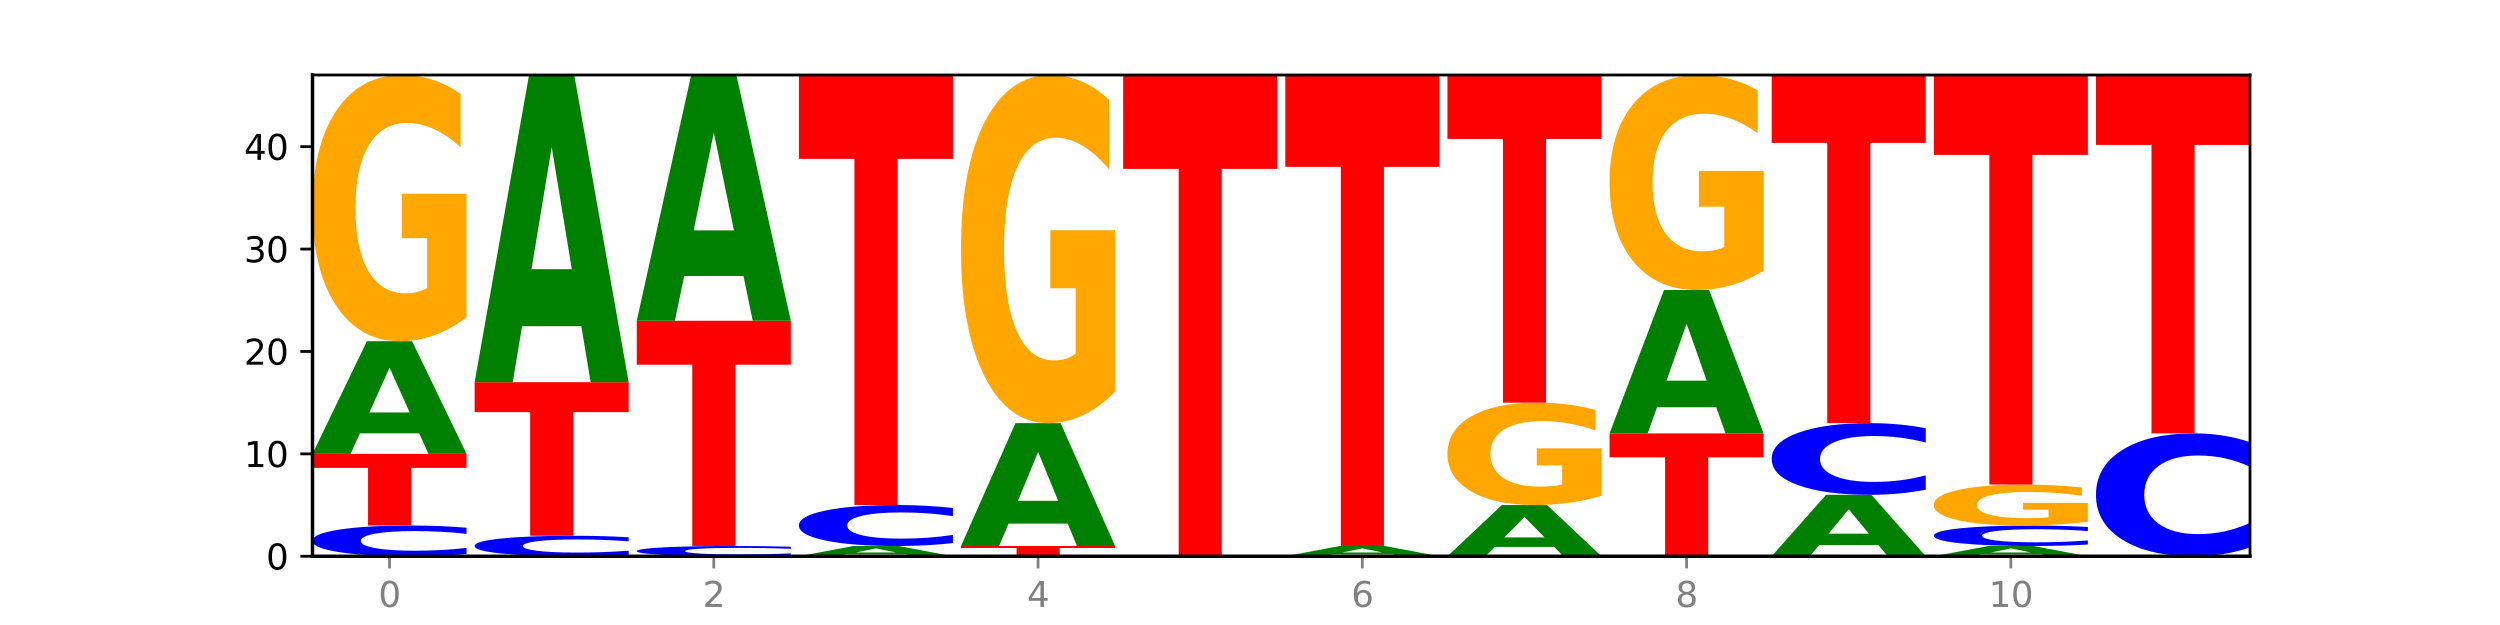 <?xml version="1.0" encoding="utf-8" standalone="no"?>
<!DOCTYPE svg PUBLIC "-//W3C//DTD SVG 1.1//EN"
  "http://www.w3.org/Graphics/SVG/1.1/DTD/svg11.dtd">
<svg xmlns:xlink="http://www.w3.org/1999/xlink" width="720pt" height="180pt" viewBox="0 0 720 180" xmlns="http://www.w3.org/2000/svg" version="1.1">
 <defs>
  <style type="text/css">*{stroke-linejoin: round; stroke-linecap: butt}</style>
 </defs>
 <g id="figure_1">
  <g id="patch_1">
   <path d="M 0 180 
L 720 180 
L 720 0 
L 0 0 
z
" style="fill: #ffffff"/>
  </g>
  <g id="axes_1">
   <g id="patch_2">
    <path d="M 90 160.2 
L 648 160.2 
L 648 21.6 
L 90 21.6 
z
" style="fill: #ffffff"/>
   </g>
   <g id="line2d_1">
    <path d="M 90 160.2 
L 648 160.2 
" clip-path="url(#p4c0d30eae6)" style="fill: none; stroke: #000000; stroke-width: 0.5; stroke-linecap: square"/>
   </g>
   <g id="patch_3">
    <path d="M 134.36 159.566 
Q 130.649 159.88 126.637 160.039 
Q 122.624 160.2 118.254 160.2 
Q 105.222 160.2 97.611 159.008 
Q 90 157.817 90 155.779 
Q 90 153.734 97.611 152.545 
Q 105.222 151.353 118.254 151.353 
Q 122.624 151.353 126.637 151.514 
Q 130.649 151.673 134.36 151.987 
L 134.36 153.751 
Q 130.616 153.334 126.983 153.14 
Q 123.351 152.947 119.339 152.947 
Q 112.141 152.947 108.017 153.701 
Q 103.904 154.454 103.904 155.779 
Q 103.904 157.099 108.017 157.854 
Q 112.141 158.606 119.339 158.606 
Q 123.351 158.606 126.983 158.413 
Q 130.616 158.217 134.36 157.801 
L 134.36 159.566 
z
" clip-path="url(#p4c0d30eae6)" style="fill: #0000ff"/>
   </g>
   <g id="patch_4">
    <path d="M 90 130.711 
L 134.36 130.711 
L 134.36 134.737 
L 118.401 134.737 
L 118.401 151.353 
L 105.99 151.353 
L 105.99 134.737 
L 90 134.737 
L 90 130.711 
z
" clip-path="url(#p4c0d30eae6)" style="fill: #ff0000"/>
   </g>
   <g id="patch_5">
    <path d="M 120.728 124.801 
L 103.668 124.801 
L 100.974 130.711 
L 90 130.711 
L 105.672 98.272 
L 118.687 98.272 
L 134.36 130.711 
L 123.395 130.711 
L 120.728 124.801 
z
M 106.389 118.781 
L 117.98 118.781 
L 112.194 105.878 
L 106.389 118.781 
z
" clip-path="url(#p4c0d30eae6)" style="fill: #008000"/>
   </g>
   <g id="patch_6">
    <path d="M 134.36 91.335 
Q 129.886 94.804 125.074 96.546 
Q 120.263 98.272 115.133 98.272 
Q 103.541 98.272 96.77 87.946 
Q 90 77.619 90 59.96 
Q 90 42.095 96.89 31.847 
Q 103.789 21.6 115.789 21.6 
Q 120.412 21.6 124.647 22.994 
Q 128.892 24.372 132.65 27.096 
L 132.65 42.38 
Q 128.773 38.879 124.935 37.153 
Q 121.098 35.411 117.24 35.411 
Q 110.102 35.411 106.235 41.778 
Q 102.367 48.129 102.367 59.96 
Q 102.367 71.68 106.096 78.079 
Q 109.824 84.462 116.684 84.462 
Q 118.553 84.462 120.153 84.097 
Q 121.754 83.717 123.026 82.925 
L 123.026 68.576 
L 115.719 68.576 
L 115.719 55.795 
L 134.36 55.795 
L 134.36 91.335 
z
" clip-path="url(#p4c0d30eae6)" style="fill: #ffa600"/>
   </g>
   <g id="patch_7">
    <path d="M 181.054 159.777 
Q 177.344 159.987 173.331 160.093 
Q 169.319 160.2 164.949 160.2 
Q 151.917 160.2 144.306 159.406 
Q 136.695 158.611 136.695 157.253 
Q 136.695 155.89 144.306 155.096 
Q 151.917 154.302 164.949 154.302 
Q 169.319 154.302 173.331 154.409 
Q 177.344 154.515 181.054 154.725 
L 181.054 155.901 
Q 177.31 155.623 173.678 155.494 
Q 170.045 155.364 166.033 155.364 
Q 158.835 155.364 154.711 155.868 
Q 150.598 156.37 150.598 157.253 
Q 150.598 158.133 154.711 158.636 
Q 158.835 159.138 166.033 159.138 
Q 170.045 159.138 173.678 159.008 
Q 177.31 158.878 181.054 158.6 
L 181.054 159.777 
z
" clip-path="url(#p4c0d30eae6)" style="fill: #0000ff"/>
   </g>
   <g id="patch_8">
    <path d="M 136.695 110.068 
L 181.054 110.068 
L 181.054 118.695 
L 165.095 118.695 
L 165.095 154.302 
L 152.685 154.302 
L 152.685 118.695 
L 136.695 118.695 
L 136.695 110.068 
z
" clip-path="url(#p4c0d30eae6)" style="fill: #ff0000"/>
   </g>
   <g id="patch_9">
    <path d="M 167.423 93.952 
L 150.363 93.952 
L 147.669 110.068 
L 136.695 110.068 
L 152.367 21.6 
L 165.382 21.6 
L 181.054 110.068 
L 170.089 110.068 
L 167.423 93.952 
z
M 153.083 77.532 
L 164.675 77.532 
L 158.888 42.342 
L 153.083 77.532 
z
" clip-path="url(#p4c0d30eae6)" style="fill: #008000"/>
   </g>
   <g id="patch_10">
    <path d="M 227.749 159.989 
Q 224.038 160.093 220.026 160.146 
Q 216.014 160.2 211.644 160.2 
Q 198.612 160.2 191 159.803 
Q 183.389 159.406 183.389 158.726 
Q 183.389 158.045 191 157.648 
Q 198.612 157.251 211.644 157.251 
Q 216.014 157.251 220.026 157.305 
Q 224.038 157.358 227.749 157.462 
L 227.749 158.05 
Q 224.005 157.911 220.372 157.847 
Q 216.74 157.782 212.728 157.782 
Q 205.53 157.782 201.406 158.034 
Q 197.293 158.285 197.293 158.726 
Q 197.293 159.166 201.406 159.418 
Q 205.53 159.669 212.728 159.669 
Q 216.74 159.669 220.372 159.604 
Q 224.005 159.539 227.749 159.4 
L 227.749 159.989 
z
" clip-path="url(#p4c0d30eae6)" style="fill: #0000ff"/>
   </g>
   <g id="patch_11">
    <path d="M 183.389 92.374 
L 227.749 92.374 
L 227.749 105.027 
L 211.79 105.027 
L 211.79 157.251 
L 199.379 157.251 
L 199.379 105.027 
L 183.389 105.027 
L 183.389 92.374 
z
" clip-path="url(#p4c0d30eae6)" style="fill: #ff0000"/>
   </g>
   <g id="patch_12">
    <path d="M 214.117 79.482 
L 197.057 79.482 
L 194.363 92.374 
L 183.389 92.374 
L 199.062 21.6 
L 212.077 21.6 
L 227.749 92.374 
L 216.784 92.374 
L 214.117 79.482 
z
M 199.778 66.346 
L 211.369 66.346 
L 205.583 38.194 
L 199.778 66.346 
z
" clip-path="url(#p4c0d30eae6)" style="fill: #008000"/>
   </g>
   <g id="patch_13">
    <path d="M 260.812 159.663 
L 243.752 159.663 
L 241.058 160.2 
L 230.084 160.2 
L 245.756 157.251 
L 258.771 157.251 
L 274.444 160.2 
L 263.478 160.2 
L 260.812 159.663 
z
M 246.473 159.115 
L 258.064 159.115 
L 252.277 157.942 
L 246.473 159.115 
z
" clip-path="url(#p4c0d30eae6)" style="fill: #008000"/>
   </g>
   <g id="patch_14">
    <path d="M 274.444 156.406 
Q 270.733 156.825 266.721 157.037 
Q 262.708 157.251 258.338 157.251 
Q 245.306 157.251 237.695 155.662 
Q 230.084 154.074 230.084 151.357 
Q 230.084 148.63 237.695 147.044 
Q 245.306 145.455 258.338 145.455 
Q 262.708 145.455 266.721 145.67 
Q 270.733 145.882 274.444 146.301 
L 274.444 148.652 
Q 270.699 148.097 267.067 147.838 
Q 263.435 147.58 259.422 147.58 
Q 252.224 147.58 248.1 148.586 
Q 243.987 149.59 243.987 151.357 
Q 243.987 153.116 248.1 154.122 
Q 252.224 155.126 259.422 155.126 
Q 263.435 155.126 267.067 154.868 
Q 270.699 154.607 274.444 154.052 
L 274.444 156.406 
z
" clip-path="url(#p4c0d30eae6)" style="fill: #0000ff"/>
   </g>
   <g id="patch_15">
    <path d="M 230.084 21.6 
L 274.444 21.6 
L 274.444 45.755 
L 258.484 45.755 
L 258.484 145.455 
L 246.074 145.455 
L 246.074 45.755 
L 230.084 45.755 
L 230.084 21.6 
z
" clip-path="url(#p4c0d30eae6)" style="fill: #ff0000"/>
   </g>
   <g id="patch_16">
    <path d="M 276.778 157.251 
L 321.138 157.251 
L 321.138 157.826 
L 305.179 157.826 
L 305.179 160.2 
L 292.768 160.2 
L 292.768 157.826 
L 276.778 157.826 
L 276.778 157.251 
z
" clip-path="url(#p4c0d30eae6)" style="fill: #ff0000"/>
   </g>
   <g id="patch_17">
    <path d="M 307.506 150.805 
L 290.446 150.805 
L 287.753 157.251 
L 276.778 157.251 
L 292.451 121.864 
L 305.466 121.864 
L 321.138 157.251 
L 310.173 157.251 
L 307.506 150.805 
z
M 293.167 144.237 
L 304.758 144.237 
L 298.972 130.161 
L 293.167 144.237 
z
" clip-path="url(#p4c0d30eae6)" style="fill: #008000"/>
   </g>
   <g id="patch_18">
    <path d="M 321.138 112.792 
Q 316.664 117.328 311.853 119.606 
Q 307.041 121.864 301.911 121.864 
Q 290.319 121.864 283.549 108.36 
Q 276.778 94.856 276.778 71.763 
Q 276.778 48.401 283.668 35 
Q 290.567 21.6 302.567 21.6 
Q 307.19 21.6 311.425 23.423 
Q 315.67 25.224 319.428 28.787 
L 319.428 48.773 
Q 315.551 44.196 311.713 41.939 
Q 307.876 39.66 304.018 39.66 
Q 296.88 39.66 293.013 47.986 
Q 289.146 56.292 289.146 71.763 
Q 289.146 87.089 292.874 95.457 
Q 296.602 103.803 303.462 103.803 
Q 305.331 103.803 306.931 103.327 
Q 308.532 102.83 309.805 101.794 
L 309.805 83.03 
L 302.497 83.03 
L 302.497 66.316 
L 321.138 66.316 
L 321.138 112.792 
z
" clip-path="url(#p4c0d30eae6)" style="fill: #ffa600"/>
   </g>
   <g id="patch_19">
    <path d="M 323.473 21.6 
L 367.833 21.6 
L 367.833 48.631 
L 351.873 48.631 
L 351.873 160.2 
L 339.463 160.2 
L 339.463 48.631 
L 323.473 48.631 
L 323.473 21.6 
z
" clip-path="url(#p4c0d30eae6)" style="fill: #ff0000"/>
   </g>
   <g id="patch_20">
    <path d="M 400.895 159.663 
L 383.835 159.663 
L 381.142 160.2 
L 370.167 160.2 
L 385.84 157.251 
L 398.855 157.251 
L 414.527 160.2 
L 403.562 160.2 
L 400.895 159.663 
z
M 386.556 159.115 
L 398.147 159.115 
L 392.361 157.942 
L 386.556 159.115 
z
" clip-path="url(#p4c0d30eae6)" style="fill: #008000"/>
   </g>
   <g id="patch_21">
    <path d="M 370.167 21.6 
L 414.527 21.6 
L 414.527 48.056 
L 398.568 48.056 
L 398.568 157.251 
L 386.158 157.251 
L 386.158 48.056 
L 370.167 48.056 
L 370.167 21.6 
z
" clip-path="url(#p4c0d30eae6)" style="fill: #ff0000"/>
   </g>
   <g id="patch_22">
    <path d="M 447.59 157.514 
L 430.53 157.514 
L 427.836 160.2 
L 416.862 160.2 
L 432.534 145.455 
L 445.549 145.455 
L 461.222 160.2 
L 450.257 160.2 
L 447.59 157.514 
z
M 433.251 154.777 
L 444.842 154.777 
L 439.055 148.912 
L 433.251 154.777 
z
" clip-path="url(#p4c0d30eae6)" style="fill: #008000"/>
   </g>
   <g id="patch_23">
    <path d="M 461.222 142.787 
Q 456.748 144.121 451.936 144.791 
Q 447.124 145.455 441.995 145.455 
Q 430.403 145.455 423.632 141.484 
Q 416.862 137.512 416.862 130.72 
Q 416.862 123.848 423.752 119.907 
Q 430.651 115.966 442.651 115.966 
Q 447.274 115.966 451.509 116.502 
Q 455.754 117.032 459.512 118.08 
L 459.512 123.958 
Q 455.635 122.612 451.797 121.948 
Q 447.96 121.278 444.102 121.278 
Q 436.964 121.278 433.097 123.727 
Q 429.229 126.169 429.229 130.72 
Q 429.229 135.228 432.958 137.689 
Q 436.686 140.143 443.545 140.143 
Q 445.414 140.143 447.015 140.003 
Q 448.616 139.857 449.888 139.553 
L 449.888 134.034 
L 442.581 134.034 
L 442.581 129.118 
L 461.222 129.118 
L 461.222 142.787 
z
" clip-path="url(#p4c0d30eae6)" style="fill: #ffa600"/>
   </g>
   <g id="patch_24">
    <path d="M 416.862 21.6 
L 461.222 21.6 
L 461.222 40.004 
L 445.263 40.004 
L 445.263 115.966 
L 432.852 115.966 
L 432.852 40.004 
L 416.862 40.004 
L 416.862 21.6 
z
" clip-path="url(#p4c0d30eae6)" style="fill: #ff0000"/>
   </g>
   <g id="patch_25">
    <path d="M 463.556 124.813 
L 507.916 124.813 
L 507.916 131.714 
L 491.957 131.714 
L 491.957 160.2 
L 479.547 160.2 
L 479.547 131.714 
L 463.556 131.714 
L 463.556 124.813 
z
" clip-path="url(#p4c0d30eae6)" style="fill: #ff0000"/>
   </g>
   <g id="patch_26">
    <path d="M 494.285 117.292 
L 477.225 117.292 
L 474.531 124.813 
L 463.556 124.813 
L 479.229 83.528 
L 492.244 83.528 
L 507.916 124.813 
L 496.951 124.813 
L 494.285 117.292 
z
M 479.945 109.629 
L 491.536 109.629 
L 485.75 93.207 
L 479.945 109.629 
z
" clip-path="url(#p4c0d30eae6)" style="fill: #008000"/>
   </g>
   <g id="patch_27">
    <path d="M 507.916 77.925 
Q 503.443 80.726 498.631 82.133 
Q 493.819 83.528 488.689 83.528 
Q 477.097 83.528 470.327 75.187 
Q 463.556 66.846 463.556 52.583 
Q 463.556 38.153 470.446 29.877 
Q 477.346 21.6 489.345 21.6 
Q 493.968 21.6 498.203 22.726 
Q 502.448 23.839 506.206 26.039 
L 506.206 38.384 
Q 502.329 35.556 498.492 34.162 
Q 494.654 32.755 490.797 32.755 
Q 483.659 32.755 479.791 37.897 
Q 475.924 43.027 475.924 52.583 
Q 475.924 62.049 479.652 67.217 
Q 483.38 72.373 490.24 72.373 
Q 492.109 72.373 493.71 72.079 
Q 495.31 71.772 496.583 71.132 
L 496.583 59.542 
L 489.276 59.542 
L 489.276 49.219 
L 507.916 49.219 
L 507.916 77.925 
z
" clip-path="url(#p4c0d30eae6)" style="fill: #ffa600"/>
   </g>
   <g id="patch_28">
    <path d="M 540.979 156.977 
L 523.919 156.977 
L 521.225 160.2 
L 510.251 160.2 
L 525.923 142.506 
L 538.938 142.506 
L 554.611 160.2 
L 543.646 160.2 
L 540.979 156.977 
z
M 526.64 153.693 
L 538.231 153.693 
L 532.445 146.655 
L 526.64 153.693 
z
" clip-path="url(#p4c0d30eae6)" style="fill: #008000"/>
   </g>
   <g id="patch_29">
    <path d="M 554.611 141.027 
Q 550.9 141.76 546.888 142.131 
Q 542.875 142.506 538.505 142.506 
Q 525.474 142.506 517.862 139.726 
Q 510.251 136.946 510.251 132.192 
Q 510.251 127.42 517.862 124.644 
Q 525.474 121.864 538.505 121.864 
Q 542.875 121.864 546.888 122.239 
Q 550.9 122.61 554.611 123.343 
L 554.611 127.458 
Q 550.867 126.486 547.234 126.034 
Q 543.602 125.582 539.59 125.582 
Q 532.392 125.582 528.268 127.343 
Q 524.155 129.1 524.155 132.192 
Q 524.155 135.27 528.268 137.031 
Q 532.392 138.788 539.59 138.788 
Q 543.602 138.788 547.234 138.336 
Q 550.867 137.88 554.611 136.908 
L 554.611 141.027 
z
" clip-path="url(#p4c0d30eae6)" style="fill: #0000ff"/>
   </g>
   <g id="patch_30">
    <path d="M 510.251 21.6 
L 554.611 21.6 
L 554.611 41.154 
L 538.652 41.154 
L 538.652 121.864 
L 526.241 121.864 
L 526.241 41.154 
L 510.251 41.154 
L 510.251 21.6 
z
" clip-path="url(#p4c0d30eae6)" style="fill: #ff0000"/>
   </g>
   <g id="patch_31">
    <path d="M 587.674 159.663 
L 570.614 159.663 
L 567.92 160.2 
L 556.946 160.2 
L 572.618 157.251 
L 585.633 157.251 
L 601.305 160.2 
L 590.34 160.2 
L 587.674 159.663 
z
M 573.335 159.115 
L 584.926 159.115 
L 579.139 157.942 
L 573.335 159.115 
z
" clip-path="url(#p4c0d30eae6)" style="fill: #008000"/>
   </g>
   <g id="patch_32">
    <path d="M 601.305 156.828 
Q 597.595 157.038 593.582 157.144 
Q 589.57 157.251 585.2 157.251 
Q 572.168 157.251 564.557 156.457 
Q 556.946 155.662 556.946 154.304 
Q 556.946 152.941 564.557 152.148 
Q 572.168 151.353 585.2 151.353 
Q 589.57 151.353 593.582 151.46 
Q 597.595 151.566 601.305 151.776 
L 601.305 152.952 
Q 597.561 152.674 593.929 152.545 
Q 590.297 152.416 586.284 152.416 
Q 579.086 152.416 574.962 152.919 
Q 570.849 153.421 570.849 154.304 
Q 570.849 155.184 574.962 155.687 
Q 579.086 156.189 586.284 156.189 
Q 590.297 156.189 593.929 156.06 
Q 597.561 155.929 601.305 155.651 
L 601.305 156.828 
z
" clip-path="url(#p4c0d30eae6)" style="fill: #0000ff"/>
   </g>
   <g id="patch_33">
    <path d="M 601.305 150.286 
Q 596.832 150.82 592.02 151.088 
Q 587.208 151.353 582.078 151.353 
Q 570.486 151.353 563.716 149.765 
Q 556.946 148.176 556.946 145.459 
Q 556.946 142.71 563.835 141.134 
Q 570.735 139.557 582.734 139.557 
Q 587.357 139.557 591.592 139.772 
Q 595.838 139.984 599.595 140.403 
L 599.595 142.754 
Q 595.718 142.216 591.881 141.95 
Q 588.043 141.682 584.186 141.682 
Q 577.048 141.682 573.18 142.662 
Q 569.313 143.639 569.313 145.459 
Q 569.313 147.262 573.041 148.246 
Q 576.769 149.228 583.629 149.228 
Q 585.498 149.228 587.099 149.172 
Q 588.699 149.114 589.972 148.992 
L 589.972 146.785 
L 582.665 146.785 
L 582.665 144.818 
L 601.305 144.818 
L 601.305 150.286 
z
" clip-path="url(#p4c0d30eae6)" style="fill: #ffa600"/>
   </g>
   <g id="patch_34">
    <path d="M 556.946 21.6 
L 601.305 21.6 
L 601.305 44.605 
L 585.346 44.605 
L 585.346 139.557 
L 572.936 139.557 
L 572.936 44.605 
L 556.946 44.605 
L 556.946 21.6 
z
" clip-path="url(#p4c0d30eae6)" style="fill: #ff0000"/>
   </g>
   <g id="patch_35">
    <path d="M 648 157.663 
Q 644.289 158.921 640.277 159.557 
Q 636.265 160.2 631.895 160.2 
Q 618.863 160.2 611.251 155.434 
Q 603.64 150.668 603.64 142.517 
Q 603.64 134.338 611.251 129.579 
Q 618.863 124.813 631.895 124.813 
Q 636.265 124.813 640.277 125.456 
Q 644.289 126.092 648 127.349 
L 648 134.403 
Q 644.256 132.737 640.623 131.962 
Q 636.991 131.187 632.979 131.187 
Q 625.781 131.187 621.657 134.206 
Q 617.544 137.218 617.544 142.517 
Q 617.544 147.795 621.657 150.814 
Q 625.781 153.826 632.979 153.826 
Q 636.991 153.826 640.623 153.051 
Q 644.256 152.269 648 150.602 
L 648 157.663 
z
" clip-path="url(#p4c0d30eae6)" style="fill: #0000ff"/>
   </g>
   <g id="patch_36">
    <path d="M 603.64 21.6 
L 648 21.6 
L 648 41.729 
L 632.041 41.729 
L 632.041 124.813 
L 619.63 124.813 
L 619.63 41.729 
L 603.64 41.729 
L 603.64 21.6 
z
" clip-path="url(#p4c0d30eae6)" style="fill: #ff0000"/>
   </g>
   <g id="matplotlib.axis_1">
    <g id="xtick_1">
     <g id="line2d_2">
      <defs>
       <path id="m529bddad9e" d="M 0 0 
L 0 3.5 
" style="stroke: #808080; stroke-width: 0.8"/>
      </defs>
      <g>
       <use xlink:href="#m529bddad9e" x="112.18" y="160.2" style="fill: #808080; stroke: #808080; stroke-width: 0.8"/>
      </g>
     </g>
     <g id="text_1">
      <!-- 0 -->
      <g style="fill: #808080" transform="translate(108.999 174.798) scale(0.1 -0.1)">
       <defs>
        <path id="DejaVuSans-30" d="M 2034 4250 
Q 1547 4250 1301 3770 
Q 1056 3291 1056 2328 
Q 1056 1369 1301 889 
Q 1547 409 2034 409 
Q 2525 409 2770 889 
Q 3016 1369 3016 2328 
Q 3016 3291 2770 3770 
Q 2525 4250 2034 4250 
z
M 2034 4750 
Q 2819 4750 3233 4129 
Q 3647 3509 3647 2328 
Q 3647 1150 3233 529 
Q 2819 -91 2034 -91 
Q 1250 -91 836 529 
Q 422 1150 422 2328 
Q 422 3509 836 4129 
Q 1250 4750 2034 4750 
z
" transform="scale(0.016)"/>
       </defs>
       <use xlink:href="#DejaVuSans-30"/>
      </g>
     </g>
    </g>
    <g id="xtick_2">
     <g id="line2d_3">
      <g>
       <use xlink:href="#m529bddad9e" x="205.569" y="160.2" style="fill: #808080; stroke: #808080; stroke-width: 0.8"/>
      </g>
     </g>
     <g id="text_2">
      <!-- 2 -->
      <g style="fill: #808080" transform="translate(202.388 174.798) scale(0.1 -0.1)">
       <defs>
        <path id="DejaVuSans-32" d="M 1228 531 
L 3431 531 
L 3431 0 
L 469 0 
L 469 531 
Q 828 903 1448 1529 
Q 2069 2156 2228 2338 
Q 2531 2678 2651 2914 
Q 2772 3150 2772 3378 
Q 2772 3750 2511 3984 
Q 2250 4219 1831 4219 
Q 1534 4219 1204 4116 
Q 875 4013 500 3803 
L 500 4441 
Q 881 4594 1212 4672 
Q 1544 4750 1819 4750 
Q 2544 4750 2975 4387 
Q 3406 4025 3406 3419 
Q 3406 3131 3298 2873 
Q 3191 2616 2906 2266 
Q 2828 2175 2409 1742 
Q 1991 1309 1228 531 
z
" transform="scale(0.016)"/>
       </defs>
       <use xlink:href="#DejaVuSans-32"/>
      </g>
     </g>
    </g>
    <g id="xtick_3">
     <g id="line2d_4">
      <g>
       <use xlink:href="#m529bddad9e" x="298.958" y="160.2" style="fill: #808080; stroke: #808080; stroke-width: 0.8"/>
      </g>
     </g>
     <g id="text_3">
      <!-- 4 -->
      <g style="fill: #808080" transform="translate(295.777 174.798) scale(0.1 -0.1)">
       <defs>
        <path id="DejaVuSans-34" d="M 2419 4116 
L 825 1625 
L 2419 1625 
L 2419 4116 
z
M 2253 4666 
L 3047 4666 
L 3047 1625 
L 3713 1625 
L 3713 1100 
L 3047 1100 
L 3047 0 
L 2419 0 
L 2419 1100 
L 313 1100 
L 313 1709 
L 2253 4666 
z
" transform="scale(0.016)"/>
       </defs>
       <use xlink:href="#DejaVuSans-34"/>
      </g>
     </g>
    </g>
    <g id="xtick_4">
     <g id="line2d_5">
      <g>
       <use xlink:href="#m529bddad9e" x="392.347" y="160.2" style="fill: #808080; stroke: #808080; stroke-width: 0.8"/>
      </g>
     </g>
     <g id="text_4">
      <!-- 6 -->
      <g style="fill: #808080" transform="translate(389.166 174.798) scale(0.1 -0.1)">
       <defs>
        <path id="DejaVuSans-36" d="M 2113 2584 
Q 1688 2584 1439 2293 
Q 1191 2003 1191 1497 
Q 1191 994 1439 701 
Q 1688 409 2113 409 
Q 2538 409 2786 701 
Q 3034 994 3034 1497 
Q 3034 2003 2786 2293 
Q 2538 2584 2113 2584 
z
M 3366 4563 
L 3366 3988 
Q 3128 4100 2886 4159 
Q 2644 4219 2406 4219 
Q 1781 4219 1451 3797 
Q 1122 3375 1075 2522 
Q 1259 2794 1537 2939 
Q 1816 3084 2150 3084 
Q 2853 3084 3261 2657 
Q 3669 2231 3669 1497 
Q 3669 778 3244 343 
Q 2819 -91 2113 -91 
Q 1303 -91 875 529 
Q 447 1150 447 2328 
Q 447 3434 972 4092 
Q 1497 4750 2381 4750 
Q 2619 4750 2861 4703 
Q 3103 4656 3366 4563 
z
" transform="scale(0.016)"/>
       </defs>
       <use xlink:href="#DejaVuSans-36"/>
      </g>
     </g>
    </g>
    <g id="xtick_5">
     <g id="line2d_6">
      <g>
       <use xlink:href="#m529bddad9e" x="485.736" y="160.2" style="fill: #808080; stroke: #808080; stroke-width: 0.8"/>
      </g>
     </g>
     <g id="text_5">
      <!-- 8 -->
      <g style="fill: #808080" transform="translate(482.555 174.798) scale(0.1 -0.1)">
       <defs>
        <path id="DejaVuSans-38" d="M 2034 2216 
Q 1584 2216 1326 1975 
Q 1069 1734 1069 1313 
Q 1069 891 1326 650 
Q 1584 409 2034 409 
Q 2484 409 2743 651 
Q 3003 894 3003 1313 
Q 3003 1734 2745 1975 
Q 2488 2216 2034 2216 
z
M 1403 2484 
Q 997 2584 770 2862 
Q 544 3141 544 3541 
Q 544 4100 942 4425 
Q 1341 4750 2034 4750 
Q 2731 4750 3128 4425 
Q 3525 4100 3525 3541 
Q 3525 3141 3298 2862 
Q 3072 2584 2669 2484 
Q 3125 2378 3379 2068 
Q 3634 1759 3634 1313 
Q 3634 634 3220 271 
Q 2806 -91 2034 -91 
Q 1263 -91 848 271 
Q 434 634 434 1313 
Q 434 1759 690 2068 
Q 947 2378 1403 2484 
z
M 1172 3481 
Q 1172 3119 1398 2916 
Q 1625 2713 2034 2713 
Q 2441 2713 2670 2916 
Q 2900 3119 2900 3481 
Q 2900 3844 2670 4047 
Q 2441 4250 2034 4250 
Q 1625 4250 1398 4047 
Q 1172 3844 1172 3481 
z
" transform="scale(0.016)"/>
       </defs>
       <use xlink:href="#DejaVuSans-38"/>
      </g>
     </g>
    </g>
    <g id="xtick_6">
     <g id="line2d_7">
      <g>
       <use xlink:href="#m529bddad9e" x="579.126" y="160.2" style="fill: #808080; stroke: #808080; stroke-width: 0.8"/>
      </g>
     </g>
     <g id="text_6">
      <!-- 10 -->
      <g style="fill: #808080" transform="translate(572.763 174.798) scale(0.1 -0.1)">
       <defs>
        <path id="DejaVuSans-31" d="M 794 531 
L 1825 531 
L 1825 4091 
L 703 3866 
L 703 4441 
L 1819 4666 
L 2450 4666 
L 2450 531 
L 3481 531 
L 3481 0 
L 794 0 
L 794 531 
z
" transform="scale(0.016)"/>
       </defs>
       <use xlink:href="#DejaVuSans-31"/>
       <use xlink:href="#DejaVuSans-30" x="63.623"/>
      </g>
     </g>
    </g>
   </g>
   <g id="matplotlib.axis_2">
    <g id="ytick_1">
     <g id="line2d_8">
      <defs>
       <path id="m9f4bb82fe4" d="M 0 0 
L -3.5 0 
" style="stroke: #000000; stroke-width: 0.8"/>
      </defs>
      <g>
       <use xlink:href="#m9f4bb82fe4" x="90" y="160.2" style="stroke: #000000; stroke-width: 0.8"/>
      </g>
     </g>
     <g id="text_7">
      <!-- 0 -->
      <g transform="translate(76.638 163.999) scale(0.1 -0.1)">
       <use xlink:href="#DejaVuSans-30"/>
      </g>
     </g>
    </g>
    <g id="ytick_2">
     <g id="line2d_9">
      <g>
       <use xlink:href="#m9f4bb82fe4" x="90" y="130.711" style="stroke: #000000; stroke-width: 0.8"/>
      </g>
     </g>
     <g id="text_8">
      <!-- 10 -->
      <g transform="translate(70.275 134.51) scale(0.1 -0.1)">
       <use xlink:href="#DejaVuSans-31"/>
       <use xlink:href="#DejaVuSans-30" x="63.623"/>
      </g>
     </g>
    </g>
    <g id="ytick_3">
     <g id="line2d_10">
      <g>
       <use xlink:href="#m9f4bb82fe4" x="90" y="101.221" style="stroke: #000000; stroke-width: 0.8"/>
      </g>
     </g>
     <g id="text_9">
      <!-- 20 -->
      <g transform="translate(70.275 105.02) scale(0.1 -0.1)">
       <use xlink:href="#DejaVuSans-32"/>
       <use xlink:href="#DejaVuSans-30" x="63.623"/>
      </g>
     </g>
    </g>
    <g id="ytick_4">
     <g id="line2d_11">
      <g>
       <use xlink:href="#m9f4bb82fe4" x="90" y="71.732" style="stroke: #000000; stroke-width: 0.8"/>
      </g>
     </g>
     <g id="text_10">
      <!-- 30 -->
      <g transform="translate(70.275 75.531) scale(0.1 -0.1)">
       <defs>
        <path id="DejaVuSans-33" d="M 2597 2516 
Q 3050 2419 3304 2112 
Q 3559 1806 3559 1356 
Q 3559 666 3084 287 
Q 2609 -91 1734 -91 
Q 1441 -91 1130 -33 
Q 819 25 488 141 
L 488 750 
Q 750 597 1062 519 
Q 1375 441 1716 441 
Q 2309 441 2620 675 
Q 2931 909 2931 1356 
Q 2931 1769 2642 2001 
Q 2353 2234 1838 2234 
L 1294 2234 
L 1294 2753 
L 1863 2753 
Q 2328 2753 2575 2939 
Q 2822 3125 2822 3475 
Q 2822 3834 2567 4026 
Q 2313 4219 1838 4219 
Q 1578 4219 1281 4162 
Q 984 4106 628 3988 
L 628 4550 
Q 988 4650 1302 4700 
Q 1616 4750 1894 4750 
Q 2613 4750 3031 4423 
Q 3450 4097 3450 3541 
Q 3450 3153 3228 2886 
Q 3006 2619 2597 2516 
z
" transform="scale(0.016)"/>
       </defs>
       <use xlink:href="#DejaVuSans-33"/>
       <use xlink:href="#DejaVuSans-30" x="63.623"/>
      </g>
     </g>
    </g>
    <g id="ytick_5">
     <g id="line2d_12">
      <g>
       <use xlink:href="#m9f4bb82fe4" x="90" y="42.243" style="stroke: #000000; stroke-width: 0.8"/>
      </g>
     </g>
     <g id="text_11">
      <!-- 40 -->
      <g transform="translate(70.275 46.042) scale(0.1 -0.1)">
       <use xlink:href="#DejaVuSans-34"/>
       <use xlink:href="#DejaVuSans-30" x="63.623"/>
      </g>
     </g>
    </g>
   </g>
   <g id="patch_37">
    <path d="M 90 160.2 
L 90 21.6 
" style="fill: none; stroke: #000000; stroke-linejoin: miter; stroke-linecap: square"/>
   </g>
   <g id="patch_38">
    <path d="M 648 160.2 
L 648 21.6 
" style="fill: none; stroke: #000000; stroke-width: 0.8; stroke-linejoin: miter; stroke-linecap: square"/>
   </g>
   <g id="patch_39">
    <path d="M 90 160.2 
L 648 160.2 
" style="fill: none; stroke: #000000; stroke-linejoin: miter; stroke-linecap: square"/>
   </g>
   <g id="patch_40">
    <path d="M 90 21.6 
L 648 21.6 
" style="fill: none; stroke: #000000; stroke-width: 0.8; stroke-linejoin: miter; stroke-linecap: square"/>
   </g>
  </g>
 </g>
 <defs>
  <clipPath id="p4c0d30eae6">
   <rect x="90" y="21.6" width="558" height="138.6"/>
  </clipPath>
 </defs>
</svg>
